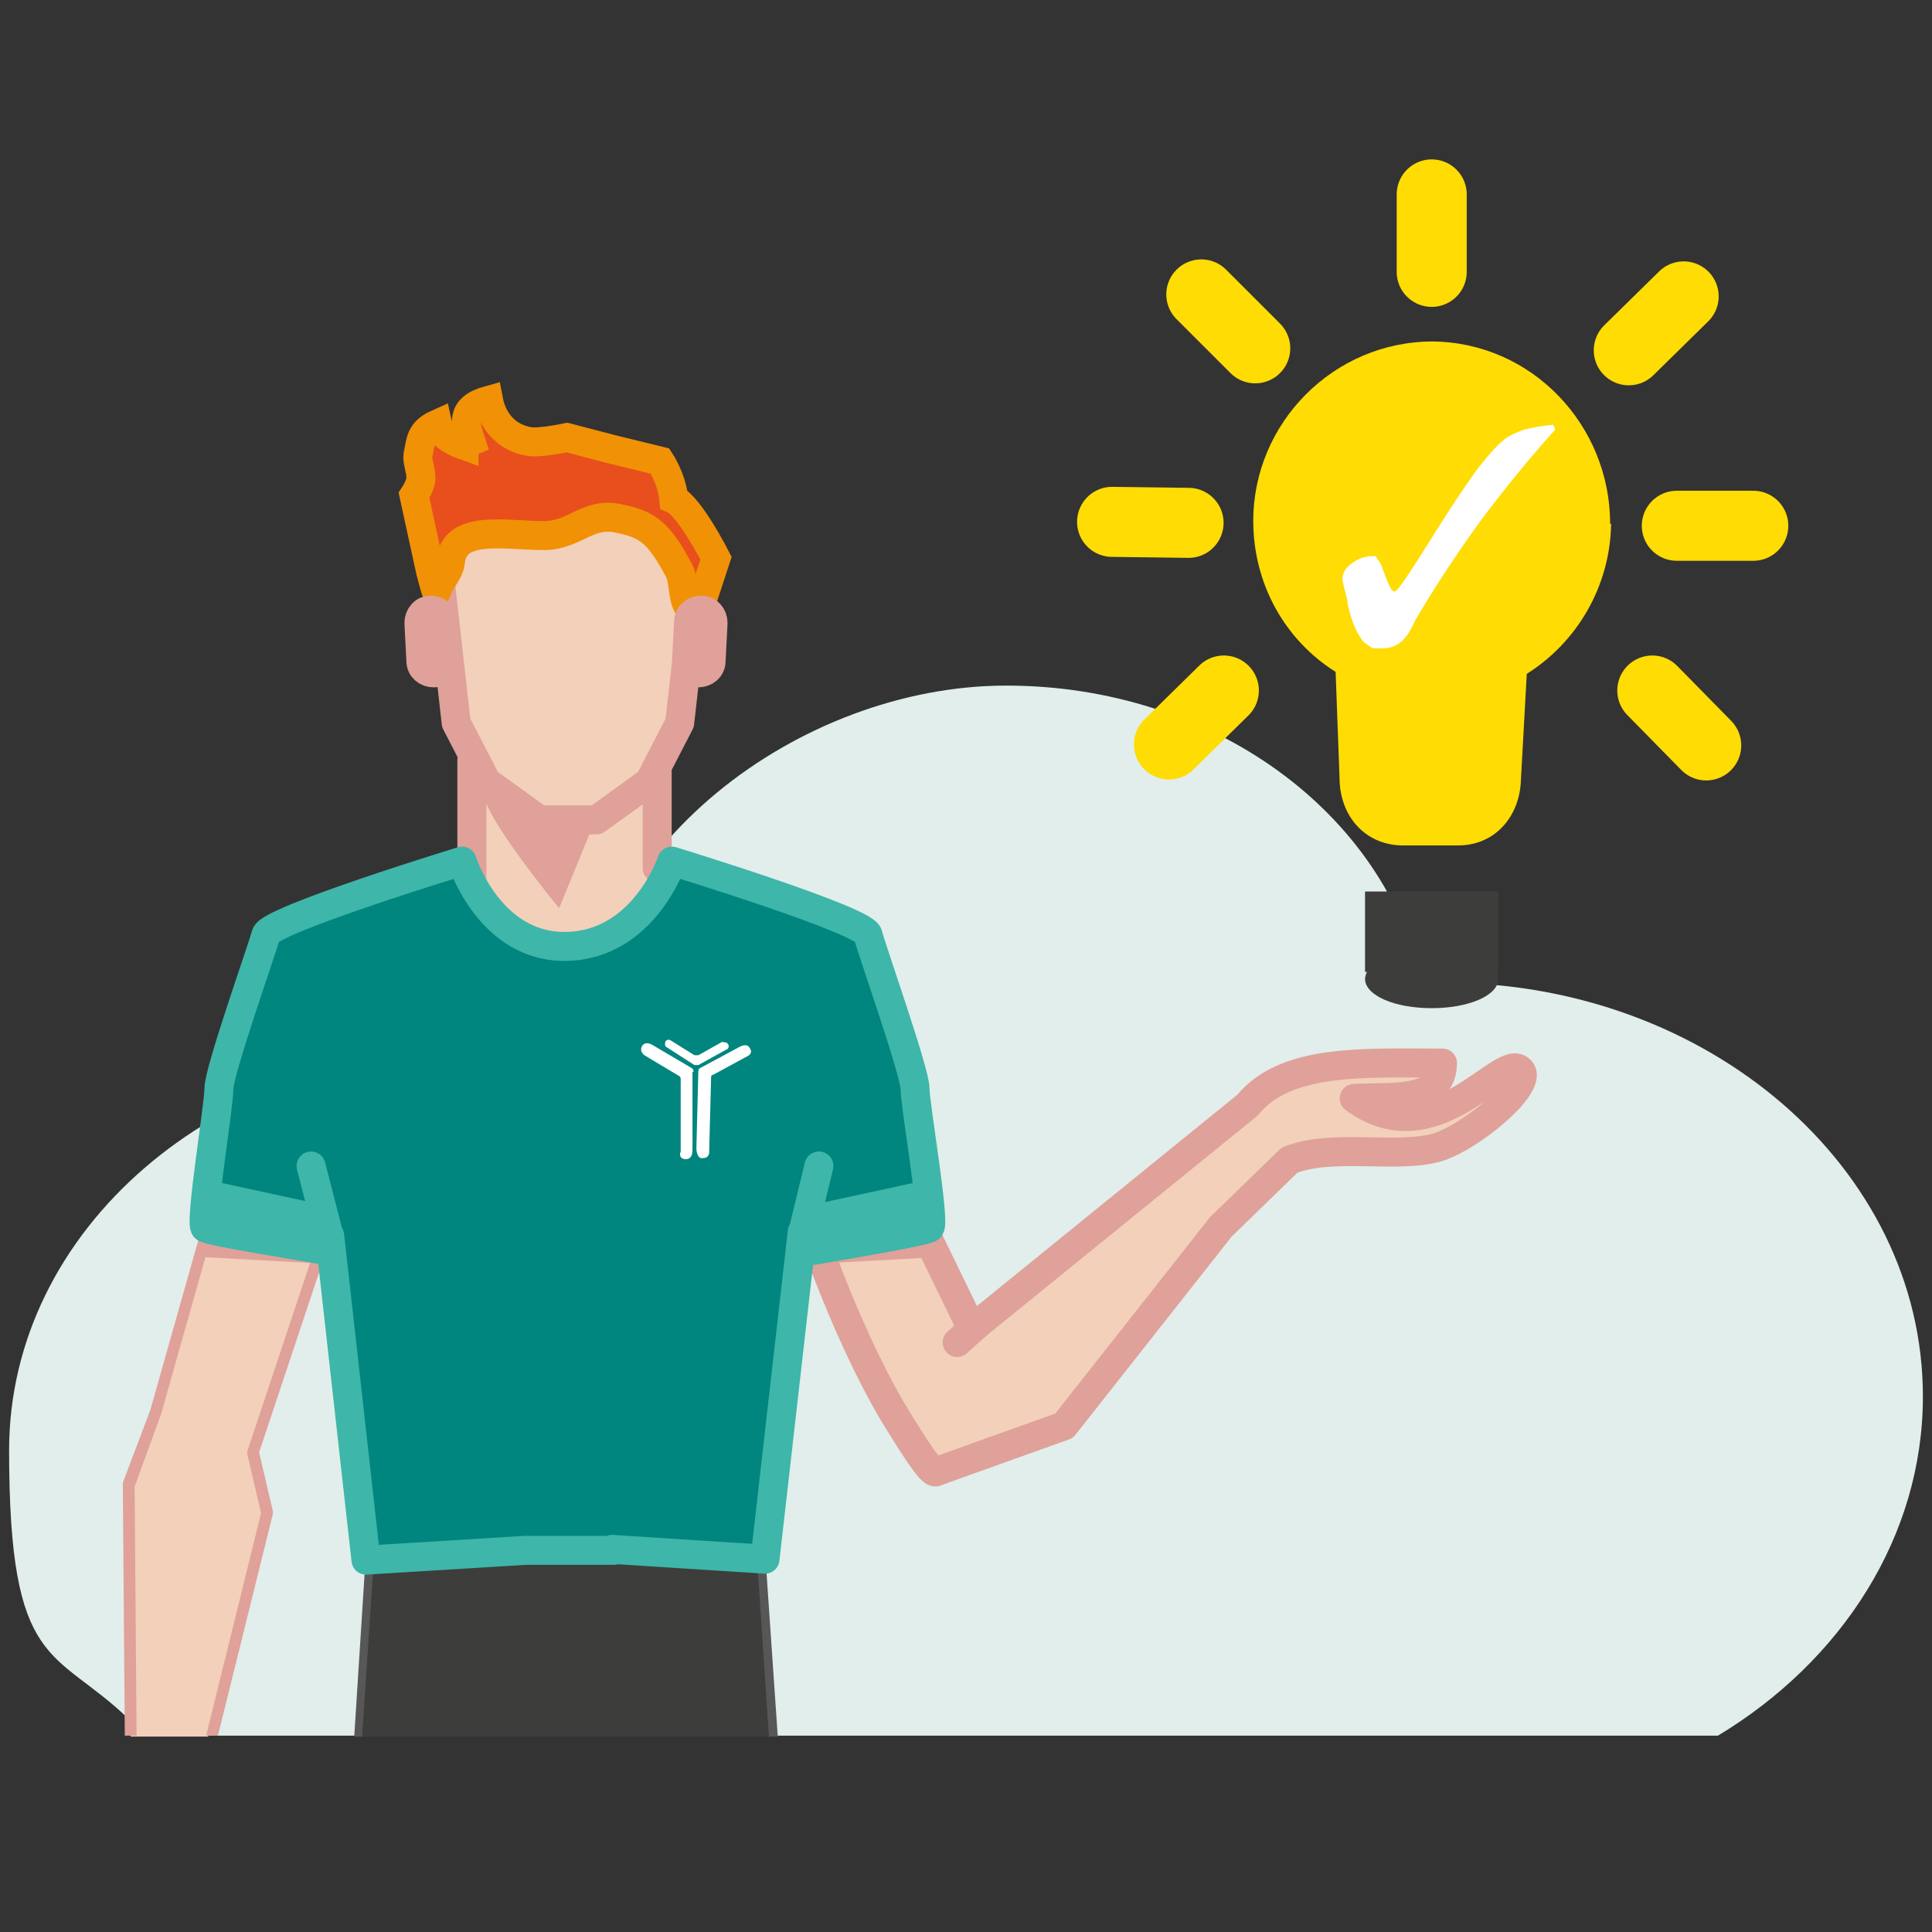 <svg width="80" height="80" viewBox="0 0 80 80" fill="none" xmlns="http://www.w3.org/2000/svg">
<rect x="0" y="0" width="80" height="80" fill="#333333" stroke="none"/>
<path d="M6.467 58.512L8.578 51.002L9.146 49.743L13.246 51.814L10.445 60.177L11.013 62.653L8.618 71.869H71.138C76.253 68.783 79.623 63.628 79.623 57.822C79.623 48.363 70.732 40.69 59.811 40.69C48.891 40.69 59.202 40.69 58.878 40.69C57.335 33.667 50.23 28.389 41.664 28.389C33.098 28.389 24.126 35.169 24.126 43.532C24.126 51.895 24.126 43.857 24.126 44.019C22.665 43.694 21.082 43.532 19.498 43.532C8.943 43.532 0.377 50.921 0.377 60.055C0.377 69.189 2.244 68.215 5.33 71.179L5.249 61.476L6.385 58.472L6.467 58.512Z" fill="#E1EEEB"/>
<path d="M8.618 71.909L11.014 62.734L10.445 60.258L13.247 51.895L9.146 49.825L8.578 51.083L6.467 58.553L5.33 61.598L5.411 71.909H8.618Z" fill="#F2D0BA"/>
<path d="M27.212 31.069V35.941L28.836 37.93L22.868 43.167L17.875 43.979L14.383 42.193L13.328 38.742L19.539 37.037V31.475L20.189 30.095C20.189 30.095 24.167 30.866 24.492 31.069C24.776 31.272 27.253 31.069 27.253 31.069H27.212Z" fill="#F2D0BA" stroke="#DFA199" stroke-width="1.2" stroke-linejoin="round"/>
<path d="M23.152 37.605C23.152 37.605 19.539 33.22 20.067 32.652C20.595 32.043 24.532 34.235 24.532 34.235L23.152 37.605Z" fill="#DFA199"/>
<path fill-rule="evenodd" clip-rule="evenodd" d="M33.464 50.516L35.209 44.669L40.244 55.022L51.651 45.766C53.235 43.817 56.483 44.02 59.73 44.02C59.73 45.684 57.619 45.4 56.077 45.481C59.324 47.877 62.085 43.736 62.897 44.264C63.709 44.791 60.786 47.227 59.365 47.552C57.66 47.958 55.143 47.349 53.397 48.039L50.555 50.8L44.06 59.041C44.06 59.041 38.944 60.868 38.742 60.949C38.606 61.003 38.133 60.367 37.321 59.041C35.169 55.671 33.464 50.516 33.464 50.516Z" fill="#F2D0BA" stroke="#DFA199" stroke-width="1.2" stroke-linejoin="round"/>
<path d="M40.447 54.859L39.635 55.59" stroke="#DFA199" stroke-width="1.2" stroke-linecap="round" stroke-linejoin="round"/>
<path d="M32.003 71.911L31.475 63.791H23.721H23.112H15.358L14.83 71.911" fill="#3D3D3C"/>
<path d="M8.903 50.596L8.497 52.057L12.922 52.301L13.246 51.57L8.903 50.596Z" fill="#DFA199"/>
<path d="M38.376 50.596L38.782 52.057L34.316 52.301L33.992 51.57L38.376 50.596Z" fill="#DFA199"/>
<path d="M66.672 21.691C66.672 17.59 63.424 14.18 59.324 14.14C55.224 14.14 51.895 17.509 51.895 21.569C51.895 24.208 53.234 26.522 55.305 27.821L55.467 32.205C55.467 33.748 56.482 34.966 58.025 35.007H60.379C61.922 35.007 62.937 33.789 62.978 32.287L63.221 27.902C65.292 26.603 66.672 24.289 66.713 21.691H66.672Z" fill="#FFDC04"/>
<path d="M61.963 40.285H62.044V36.915H56.523V40.244H56.604C56.563 40.325 56.523 40.447 56.523 40.528C56.523 41.218 57.741 41.746 59.284 41.746C60.826 41.746 62.044 41.218 62.044 40.528C62.044 40.447 62.044 40.325 61.963 40.244V40.285Z" fill="#3D3D3C"/>
<path d="M46.049 21.609L49.216 21.65" stroke="#FFDC04" stroke-width="2.9" stroke-linecap="round"/>
<path d="M69.433 21.771H72.6" stroke="#FFDC04" stroke-width="2.9" stroke-linecap="round"/>
<path d="M51.977 14.423L49.744 12.191" stroke="#FFDC04" stroke-width="2.9" stroke-linecap="round"/>
<path d="M67.444 14.505L69.717 12.273" stroke="#FFDC04" stroke-width="2.9" stroke-linecap="round"/>
<path d="M70.651 30.866L68.418 28.593" stroke="#FFDC04" stroke-width="2.9" stroke-linecap="round"/>
<path d="M48.404 30.826L50.677 28.593" stroke="#FFDC04" stroke-width="2.9" stroke-linecap="round"/>
<path d="M64.358 17.834C63.262 19.052 62.247 20.31 61.273 21.609C60.339 22.908 59.446 24.248 58.634 25.628C58.593 25.709 58.512 25.872 58.431 26.034C58.147 26.562 57.781 26.846 57.253 26.846C56.726 26.846 56.847 26.846 56.726 26.765C56.604 26.684 56.441 26.603 56.36 26.44C56.279 26.318 56.157 26.115 56.076 25.912C55.995 25.709 55.873 25.385 55.792 24.938C55.792 24.938 55.792 24.898 55.792 24.857C55.67 24.37 55.589 24.086 55.589 23.964C55.589 23.72 55.711 23.517 55.995 23.314C56.279 23.111 56.563 23.03 56.807 23.03C57.05 23.03 56.969 23.03 57.01 23.111C57.05 23.152 57.132 23.274 57.213 23.436C57.253 23.558 57.294 23.68 57.375 23.883C57.538 24.289 57.619 24.491 57.74 24.491C57.862 24.491 58.147 24.045 58.755 23.111C59.324 22.218 59.77 21.487 60.176 20.878C60.745 20.026 61.151 19.417 61.475 19.052C61.76 18.686 62.044 18.402 62.287 18.199C62.49 18.037 62.775 17.915 63.099 17.793C63.424 17.712 63.83 17.631 64.317 17.59L64.398 17.793L64.358 17.834Z" fill="white"/>
<path d="M59.284 8.05V11.257" stroke="#FFDC04" stroke-width="2.9" stroke-linecap="round"/>
<path d="M23.761 19.174C23.68 19.174 23.599 19.174 23.517 19.174C23.436 19.174 23.355 19.174 23.274 19.174C20.432 19.215 18.199 21.447 18.24 24.167L18.889 29.932L20.148 32.368L22.34 33.951H23.517H24.695L26.887 32.368L28.145 29.932L28.795 24.167C28.876 21.447 26.603 19.215 23.761 19.174Z" fill="#F2D0BA" stroke="#DFA199" stroke-width="1.2" stroke-linejoin="round"/>
<path fill-rule="evenodd" clip-rule="evenodd" d="M19.214 18.402L19.498 18.28C19.255 17.55 19.052 16.9 20.229 16.575C20.391 17.428 20.96 18.118 21.893 18.28C22.34 18.362 23.477 18.118 23.477 18.118L25.344 18.605L27.334 19.092C27.334 19.092 27.821 19.823 27.902 20.676C28.551 20.96 29.648 23.112 29.648 23.112L28.795 25.71C28.795 25.71 28.633 25.304 28.511 25.141C28.227 24.695 28.348 24.045 28.105 23.599C27.252 22.015 26.806 21.691 25.507 21.447C24.329 21.244 23.802 22.137 22.584 22.178C20.878 22.178 18.808 21.691 18.646 23.274C18.605 23.721 18.199 24.045 18.077 24.492C18.077 24.614 17.834 23.68 17.834 23.68L17.144 20.513C17.144 20.513 17.468 20.026 17.428 19.742C17.428 19.498 17.265 19.052 17.306 18.849C17.428 18.28 17.387 17.875 18.118 17.55C18.199 17.915 18.646 18.24 19.214 18.443C19.295 18.443 19.133 18.443 19.214 18.443V18.402Z" fill="#E84F1D"/>
<path d="M19.214 18.443C18.646 18.24 18.199 17.915 18.118 17.55C17.387 17.875 17.428 18.28 17.306 18.849C17.265 19.052 17.428 19.498 17.428 19.742C17.468 20.026 17.144 20.513 17.144 20.513L17.834 23.68C17.834 23.68 18.077 24.614 18.077 24.492C18.199 24.045 18.605 23.721 18.646 23.274C18.808 21.691 20.878 22.178 22.584 22.178C23.802 22.137 24.329 21.244 25.507 21.447C26.806 21.691 27.252 22.015 28.105 23.599C28.348 24.045 28.227 24.695 28.511 25.141C28.633 25.304 28.795 25.71 28.795 25.71L29.648 23.112C29.648 23.112 28.551 20.96 27.902 20.676C27.821 19.823 27.334 19.092 27.334 19.092L25.344 18.605L23.477 18.118C23.477 18.118 22.34 18.362 21.893 18.28C20.96 18.118 20.391 17.428 20.229 16.575C19.052 16.9 19.255 17.55 19.498 18.28L19.214 18.402V18.443ZM19.214 18.443C19.133 18.443 19.295 18.443 19.214 18.443Z" stroke="#F19106" stroke-width="1.2" stroke-miterlimit="10"/>
<path fill-rule="evenodd" clip-rule="evenodd" d="M29.445 27.375C29.445 27.659 29.201 27.862 28.917 27.862C28.633 27.862 28.43 27.619 28.43 27.334L28.511 25.751C28.511 25.467 28.755 25.264 29.039 25.264C29.323 25.264 29.526 25.508 29.526 25.792L29.445 27.375Z" fill="#F2D0BA" stroke="#DFA199" stroke-width="1.2" stroke-linejoin="round"/>
<path fill-rule="evenodd" clip-rule="evenodd" d="M18.443 27.334C18.443 27.619 18.24 27.862 17.956 27.862C17.672 27.862 17.428 27.659 17.428 27.375L17.347 25.792C17.347 25.508 17.55 25.264 17.834 25.264C18.118 25.264 18.362 25.467 18.362 25.751L18.443 27.334Z" fill="#F2D0BA" stroke="#DFA199" stroke-width="1.2" stroke-linejoin="round"/>
<path d="M5.574 61.557L6.67 58.553L8.781 51.083L9.268 50.069L12.962 51.936L10.242 60.096C10.242 60.137 10.242 60.177 10.242 60.218L10.811 62.654L8.537 71.869H9.024L11.298 62.694C11.298 62.694 11.298 62.613 11.298 62.572L10.729 60.137L13.49 51.855C13.49 51.733 13.49 51.611 13.368 51.571L9.268 49.5C9.227 49.5 9.146 49.5 9.065 49.5C8.984 49.5 8.943 49.581 8.943 49.622L8.334 50.921L6.223 58.391L5.086 61.395C5.086 61.395 5.086 61.436 5.086 61.476L5.168 71.869H5.655L5.574 61.517V61.557Z" fill="#DFA199"/>
<path d="M15.52 63.993H31.312L31.84 71.91H32.002H32.206L31.637 63.628H15.195L14.668 71.91H14.83H14.992L15.52 63.993Z" fill="#585757"/>
<path d="M25.344 64.156L31.677 64.562L33.22 51.002C33.22 51.002 33.585 51.774 33.707 51.774C34.6 51.611 38.295 51.002 38.498 50.84C38.741 50.637 37.889 45.765 37.889 45.075C37.889 44.385 36.102 39.351 35.94 38.701C35.778 38.092 27.821 35.657 27.821 35.657C27.821 35.657 26.684 39.107 23.477 39.188C20.27 39.27 19.133 35.657 19.133 35.657C19.133 35.657 11.176 38.092 11.013 38.701C10.851 39.31 9.065 44.344 9.065 45.075C9.065 45.806 8.253 50.678 8.496 50.84C8.699 51.002 12.597 51.611 13.449 51.774C13.571 51.774 13.652 51.165 13.652 51.165L15.154 64.602L21.772 64.196H25.425L25.344 64.156Z" fill="#00867E" stroke="#3EB6A9" stroke-width="1.2" stroke-linejoin="round"/>
<path d="M13.612 51.123L12.881 48.281" stroke="#3EB6A9" stroke-width="1.2" stroke-linecap="round" stroke-linejoin="round"/>
<path d="M33.22 51.123L33.91 48.281" stroke="#3EB6A9" stroke-width="1.2" stroke-linecap="round" stroke-linejoin="round"/>
<path d="M8.7 48.932H8.943L13.246 49.865L13.612 51.286L13.246 51.733L8.456 50.84L8.7 48.932Z" fill="#3EB6A9"/>
<path d="M38.254 48.932H38.051L33.748 49.865L33.382 51.286L33.748 51.733L38.538 50.84L38.254 48.932Z" fill="#3EB6A9"/>
<path d="M29.932 43.126L28.917 43.695C28.876 43.695 28.795 43.695 28.755 43.695L27.78 43.086C27.658 43.004 27.537 43.086 27.537 43.207C27.537 43.289 27.537 43.329 27.618 43.37L28.755 44.101C28.795 44.101 28.876 44.101 28.917 44.101L30.094 43.451C30.135 43.451 30.175 43.37 30.175 43.329C30.175 43.207 30.054 43.126 29.932 43.167" fill="white"/>
<path d="M28.714 44.385C28.714 44.344 28.714 44.263 28.633 44.222L27.05 43.289C27.05 43.289 26.766 43.086 26.603 43.289C26.441 43.532 26.684 43.695 26.684 43.695L28.105 44.547C28.146 44.547 28.186 44.628 28.186 44.669V47.714C28.146 47.714 28.105 47.998 28.39 47.998C28.633 47.998 28.674 47.795 28.674 47.592V44.385" fill="white"/>
<path d="M29.364 47.755C29.364 47.755 29.364 47.755 29.364 47.715L29.445 44.629C29.445 44.589 29.445 44.507 29.526 44.507L30.947 43.736C31.109 43.655 31.15 43.533 31.028 43.371C30.906 43.168 30.582 43.371 30.582 43.371L28.998 44.223C28.958 44.223 28.917 44.304 28.917 44.345L28.836 47.552C28.836 47.552 28.836 47.918 29.039 47.958C29.242 47.958 29.323 47.918 29.364 47.755Z" fill="white"/>
</svg>
